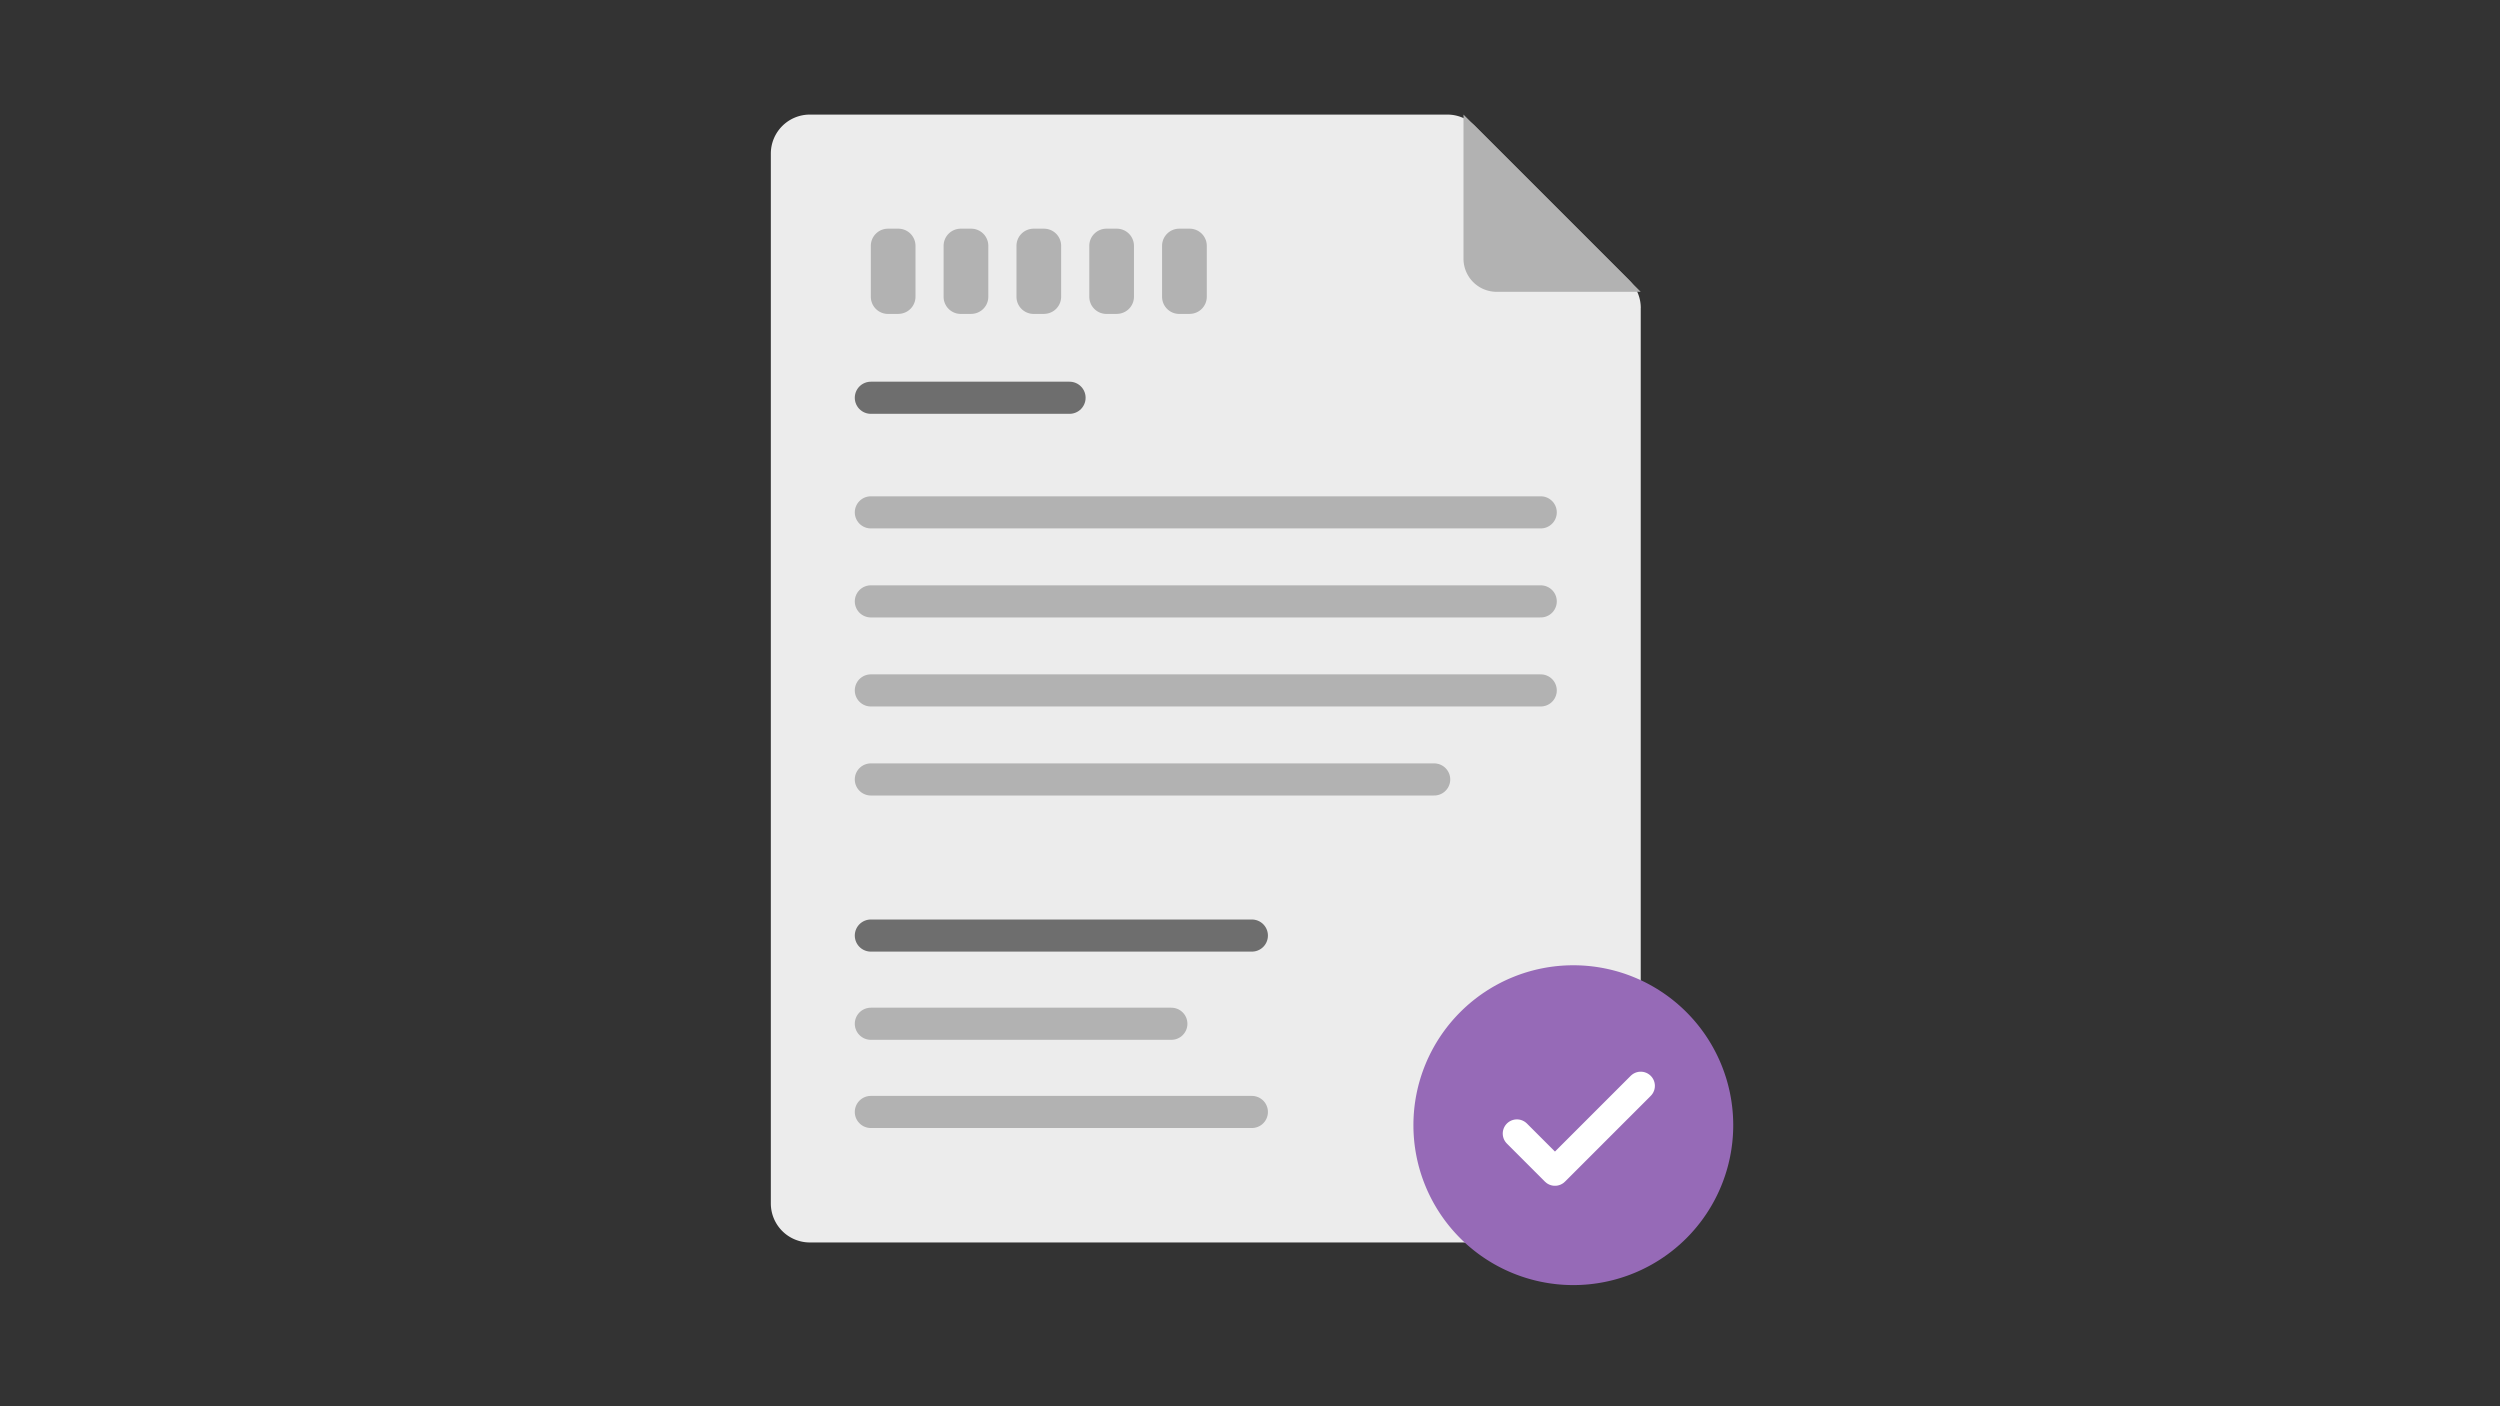 <svg xmlns="http://www.w3.org/2000/svg" xmlns:xlink="http://www.w3.org/1999/xlink" width="240" height="135" viewBox="0 0 240 135">
  <rect x="0" y="0" width="240" height="135" fill="#333333" stroke="none"/>
  <defs>
    <clipPath id="clip-path">
      <rect id="長方形_10635" data-name="長方形 10635" width="240" height="135" transform="translate(283 466)" fill="none"/>
    </clipPath>
    <clipPath id="clip-path-2">
      <rect id="長方形_10688" data-name="長方形 10688" width="92.39" height="112.368" fill="none"/>
    </clipPath>
  </defs>
  <g id="マスクグループ_20684" data-name="マスクグループ 20684" transform="translate(-283 -466)" clip-path="url(#clip-path)">
    <g id="グループ_23275" data-name="グループ 23275" transform="translate(357 477)">
      <g id="グループ_22869" data-name="グループ 22869" clip-path="url(#clip-path-2)">
        <path id="パス_9675" data-name="パス 9675" d="M83.51,18.566V104.53a3.747,3.747,0,0,1-3.746,3.747H3.746A3.747,3.747,0,0,1,0,104.53V3.746A3.746,3.746,0,0,1,3.746,0h61.2a3.75,3.75,0,0,1,2.649,1.1l14.82,14.82a3.748,3.748,0,0,1,1.1,2.649" fill="#ececec"/>
        <line id="線_2132" data-name="線 2132" x2="19.075" transform="translate(9.601 27.185)" fill="none" stroke="#6e6e6e" stroke-linecap="round" stroke-linejoin="round" stroke-width="3.084"/>
        <line id="線_2133" data-name="線 2133" x2="64.309" transform="translate(9.601 38.187)" fill="none" stroke="#b2b2b2" stroke-linecap="round" stroke-linejoin="round" stroke-width="3.084"/>
        <line id="線_2134" data-name="線 2134" x2="64.309" transform="translate(9.601 46.733)" fill="none" stroke="#b2b2b2" stroke-linecap="round" stroke-linejoin="round" stroke-width="3.084"/>
        <line id="線_2135" data-name="線 2135" x2="64.309" transform="translate(9.601 55.28)" fill="none" stroke="#b2b2b2" stroke-linecap="round" stroke-linejoin="round" stroke-width="3.084"/>
        <line id="線_2136" data-name="線 2136" x2="54.08" transform="translate(9.601 63.827)" fill="none" stroke="#b2b2b2" stroke-linecap="round" stroke-linejoin="round" stroke-width="3.084"/>
        <line id="線_2137" data-name="線 2137" x2="36.578" transform="translate(9.601 78.814)" fill="none" stroke="#6e6e6e" stroke-linecap="round" stroke-linejoin="round" stroke-width="3.084"/>
        <line id="線_2138" data-name="線 2138" x2="28.849" transform="translate(9.601 87.281)" fill="none" stroke="#b2b2b2" stroke-linecap="round" stroke-linejoin="round" stroke-width="3.084"/>
        <line id="線_2139" data-name="線 2139" x2="36.578" transform="translate(9.601 95.748)" fill="none" stroke="#b2b2b2" stroke-linecap="round" stroke-linejoin="round" stroke-width="3.084"/>
        <path id="パス_9676" data-name="パス 9676" d="M12.241,19.137h-.995A1.646,1.646,0,0,1,9.6,17.491V12.6a1.646,1.646,0,0,1,1.646-1.646h.995A1.646,1.646,0,0,1,13.887,12.6v4.886a1.646,1.646,0,0,1-1.646,1.646" fill="#b2b2b2"/>
        <path id="パス_9677" data-name="パス 9677" d="M19.232,19.137h-1a1.646,1.646,0,0,1-1.646-1.646V12.6a1.646,1.646,0,0,1,1.646-1.646h1A1.646,1.646,0,0,1,20.878,12.6v4.886a1.646,1.646,0,0,1-1.646,1.646" fill="#b2b2b2"/>
        <path id="パス_9678" data-name="パス 9678" d="M26.223,19.137h-.995a1.646,1.646,0,0,1-1.646-1.646V12.6a1.646,1.646,0,0,1,1.646-1.646h.995A1.646,1.646,0,0,1,27.869,12.6v4.886a1.646,1.646,0,0,1-1.646,1.646" fill="#b2b2b2"/>
        <path id="パス_9679" data-name="パス 9679" d="M33.214,19.137h-.995a1.646,1.646,0,0,1-1.646-1.646V12.6a1.646,1.646,0,0,1,1.646-1.646h.995A1.646,1.646,0,0,1,34.86,12.6v4.886a1.646,1.646,0,0,1-1.646,1.646" fill="#b2b2b2"/>
        <path id="パス_9680" data-name="パス 9680" d="M40.206,19.137h-1a1.646,1.646,0,0,1-1.646-1.646V12.6a1.646,1.646,0,0,1,1.646-1.646h1A1.646,1.646,0,0,1,41.852,12.6v4.886a1.646,1.646,0,0,1-1.646,1.646" fill="#b2b2b2"/>
        <path id="パス_9681" data-name="パス 9681" d="M83.51,17.014H69.676a3.18,3.18,0,0,1-3.18-3.18V0Z" fill="#b2b2b2"/>
        <path id="パス_9682" data-name="パス 9682" d="M92.39,97.017A15.351,15.351,0,1,1,77.039,81.666,15.351,15.351,0,0,1,92.39,97.017" fill="#966ab7"/>
        <path id="パス_9683" data-name="パス 9683" d="M81.186,91.633l-8.233,8.233L69.3,96.212" transform="translate(2.323 1.609)" fill="none" stroke="#fff" stroke-linecap="round" stroke-linejoin="round" stroke-width="2.721"/>
      </g>
    </g>
  </g>
</svg>
